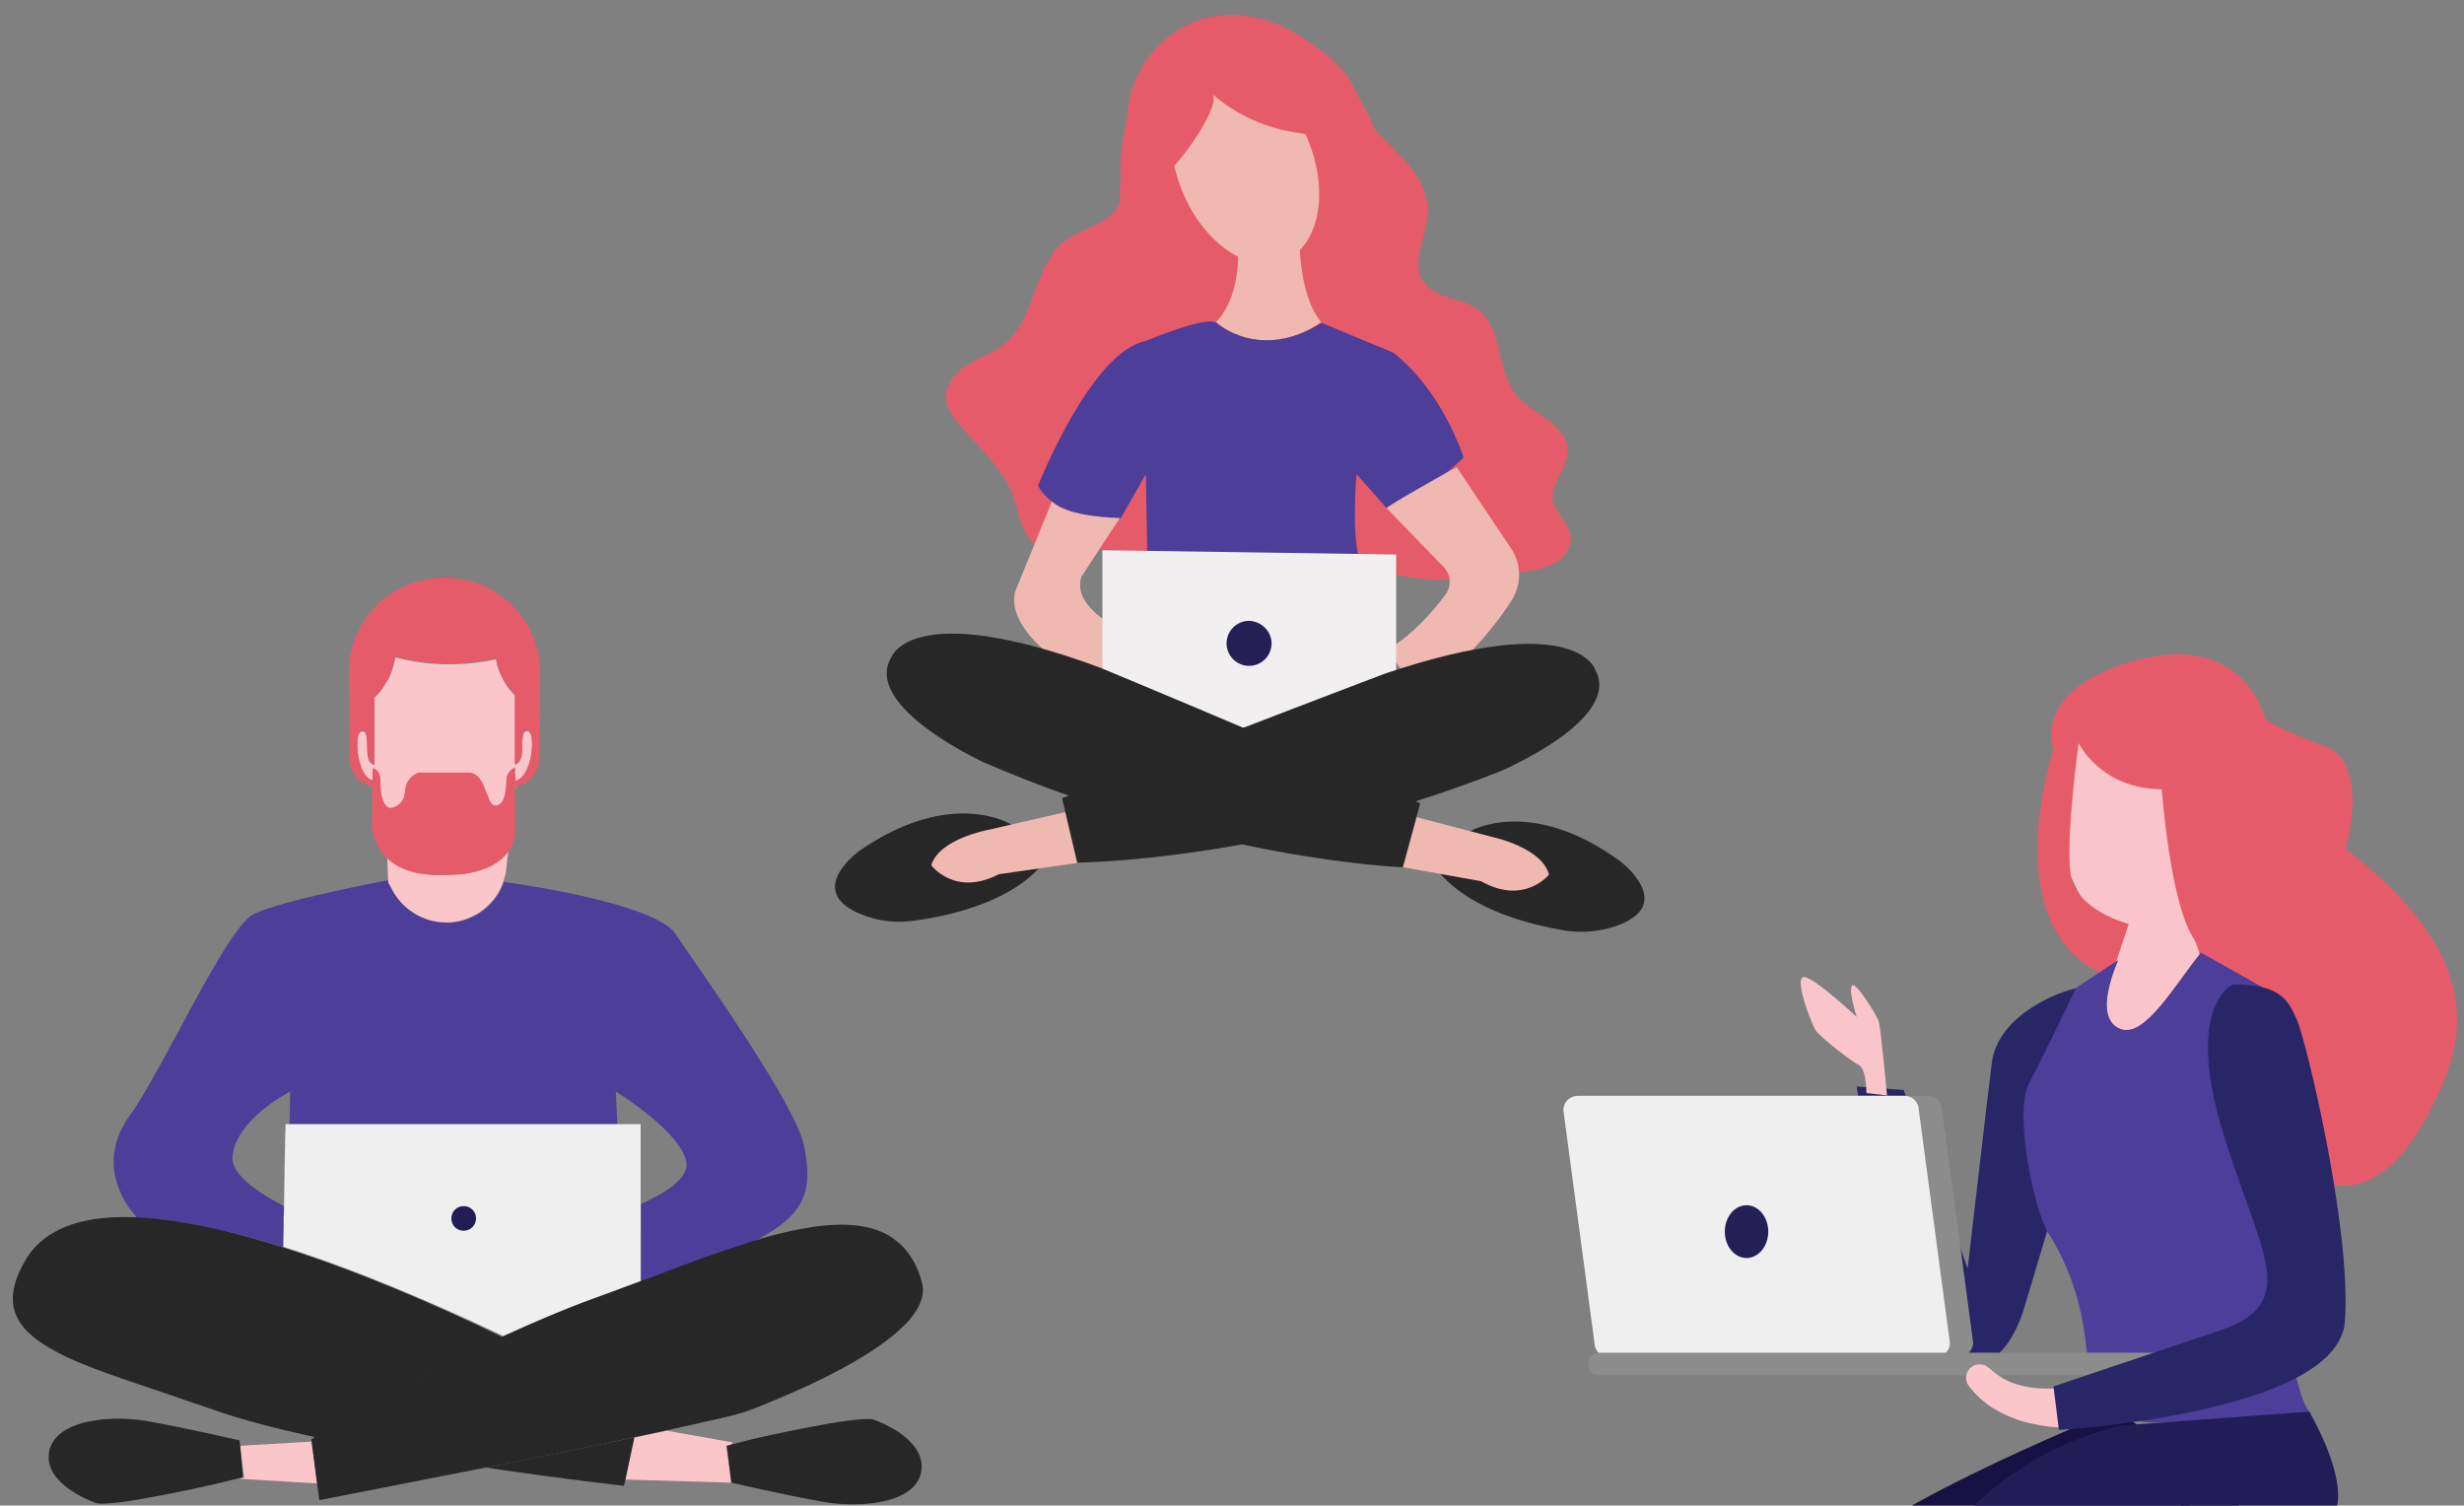 <?xml version="1.0" encoding="utf-8"?>
<!-- Generator: Adobe Illustrator 24.1.2, SVG Export Plug-In . SVG Version: 6.00 Build 0)  -->
<svg version="1.1" id="Layer_1" xmlns="http://www.w3.org/2000/svg" xmlns:xlink="http://www.w3.org/1999/xlink" x="0px" y="0px"
	 viewBox="0 0 635 388" style="enable-background:new 0 0 635 388;" xml:space="preserve">
<rect x="0" y="0" width="635" height="388" fill="#808080" stroke="none"/>
<style type="text/css">
	.st0{fill:#4D3E99;}
	.st1{fill:#221D57;}
	.st2{fill:#FAC6C9;}
	.st3{fill:#272727;}
	.st4{fill:#E65B6A;}
	.st5{fill:#EFEFEF;}
	.st6{fill:#292668;}
	.st7{fill:#FAC5CA;}
	.st8{fill:#181144;}
	.st9{fill:#8C8C8C;}
	.st10{fill:#F0EFEF;}
	.st11{fill:#242056;}
	.st12{fill:#FAC6CA;}
	.st13{fill:#EFB8B0;}
	.st14{fill:#F1EFEF;}
	.st15{fill:#FFFFFF;}
</style>
<g>
	<path class="st0" d="M72.5,321.3c0.2,0.1,0.4,0.1,0.6,0.2c0-1.7,0.1-3.4,0.1-5.2c0-0.8,0-1.6,0-2.3c0-1,0-2.1,0.1-3.1
		c-7.3-3.8-13.8-8.4-13.4-12.8c0.9-9.8,14.9-16.8,14.9-16.8l-0.2,8.5h9.7h12.8h2.9h59.1l-0.4-8.5c0,0,16.8,10.3,18.2,18.2
		c0.7,4.1-5.5,8-11.7,10.8v20c1.8-0.7,3.6-1.4,5.4-2c7.8-2.9,15.5-5.8,22.9-8.1c0.2-0.1,0.4-0.1,0.6-0.2c1-0.5,2-1,2.8-1.5
		c10.7-6.1,12.6-12.1,10.3-23.3c-2.3-11-27.5-46.1-33.1-54.5c-5.2-7.8-39.6-12.8-44.2-13.4c-1,2.8-2.7,5.2-4.9,7
		c-0.7,0.6-1.5,1.1-2.2,1.5c-1.8,1-3.7,1.6-5.8,1.9c-0.6,0.1-1.2,0.1-1.8,0.1l0,0l0,0c-6.2,0-11.7-3.7-14.2-9
		c-0.7-1.4-0.5-0.4-0.7-2c0,0-28.1,5.2-35.1,8.9c-7,3.7-23.3,40.1-31.7,51.7s-2.3,21.9,1.8,26.4c6.5,0.3,13.6,1.4,21.1,3.1
		C61.5,318,66.9,319.5,72.5,321.3z"/>
	<path class="st1" d="M119.5,310.8c-1.8,0-3.2,1.4-3.2,3.2c0,1.8,1.4,3.2,3.2,3.2s3.2-1.4,3.2-3.2S121.3,310.8,119.5,310.8z"/>
	<path class="st2" d="M188.7,372.2v-0.5l-16.9-3c-2.7,0.6-5.5,1.2-8.4,1.8l-2.3,10.8l27.3,0.8l-1.2-9.5L188.7,372.2z"/>
	<polygon class="st2" points="61.9,372.6 62.9,380.8 61.7,381.1 81.7,382.3 80.3,371.5 	"/>
	<path class="st3" d="M73,321.5c-0.2-0.1-0.4-0.1-0.6-0.2c-5.5-1.7-11-3.3-16.3-4.5c-7.5-1.7-14.7-2.8-21.1-3.1
		c-7.7-0.3-14.5,0.6-19.8,3.2c-3.6,1.8-6.6,4.3-8.6,7.8c-6.5,11-2.9,17.6,6.7,23c1.2,0.7,2.5,1.3,3.8,2c8.4,3.9,20,7.4,32.9,11.9
		c1.4,0.5,2.9,1,4.4,1.5c7.5,2.7,16.9,5.1,26.9,7.3c5.1-3.1,25.2-15.2,48.2-25.8C113.1,336.6,92.6,327.7,73,321.5z"/>
	<path class="st3" d="M125.2,378.2c20,3,35.6,4.7,35.6,4.7l0.4-1.7l2.3-10.8C151.6,372.9,137.9,375.7,125.2,378.2z"/>
	<path class="st3" d="M171.8,368.6c11-2.4,19.2-4.2,21.2-5.1c1.6-0.6,4.4-1.7,7.9-3.2c9.1-3.8,22.6-10.2,30.5-17.2
		c1.3-1.2,2.5-2.3,3.4-3.5c2.4-3,3.6-6,2.8-9c-0.2-0.9-0.5-1.8-0.8-2.6c-1.1-2.9-2.6-5.2-4.4-7c-0.7-0.7-1.5-1.3-2.3-1.9
		c-1.1-0.8-2.3-1.4-3.6-1.9c-0.2-0.1-0.4-0.1-0.5-0.2c-6.3-2.2-14.5-1.6-23.8,0.6c-2.7,0.6-5.5,1.4-8.3,2.3
		c-0.2,0.1-0.4,0.1-0.6,0.2c-7.4,2.3-15.1,5.1-22.9,8.1c-1.8,0.7-3.6,1.4-5.4,2c-4,1.5-8,3-11.9,4.4c-7.9,2.8-15.8,6.2-23.5,9.8
		c-23,10.6-43.2,22.7-48.2,25.8c-0.8,0.5-1.2,0.8-1.2,0.8l0.1,0.4l1.4,10.8l0.6,4.4c0,0,19.9-3.9,42.9-8.4
		c12.8-2.5,26.5-5.3,38.2-7.8C166.3,369.8,169.1,369.2,171.8,368.6z"/>
	<path class="st3" d="M225.3,365.9c-3.7-1.4-31.1,4.9-31.1,4.9l-5.5,1.4l-1.4,0.4l1.2,9.5c0,0,13.8,3.2,23.4,4.9
		c9.5,1.7,23.4,0.6,25.4-7.2C239.1,372,229.1,367.3,225.3,365.9z"/>
	<path class="st3" d="M61.9,372.6l-0.2-1.4c0,0-13.8-3.2-23.4-4.9c-4.5-0.8-9.9-1-14.6-0.1c-0.8,0.1-1.6,0.3-2.4,0.5
		c-4.2,1.2-7.5,3.3-8.5,6.8c-2,7.8,8.1,12.4,11.8,13.8c3.7,1.4,31.1-4.9,31.1-4.9l5.7-1.4l1.2-0.3L61.9,372.6z"/>
	<path class="st2" d="M132.9,203.6l0.1-1.1h-0.1C132.9,202.9,132.9,203.2,132.9,203.6z"/>
	<path class="st2" d="M98,201.3c0,7.4,2.7,7.1,2.7,7.1s3.4-0.3,3.7-4.3s3.5-4.8,3.5-4.8s8,0,12.8,0c2.6,0,3.7,2.5,4.5,4.8
		c0.3,0.7,0.6,1.5,0.9,2.2c0.4,0.9,0.8,1.5,1.5,1.5c2.4,0,2.9-3.8,2.9-6.4s2.2-3.4,2.2-3.4s0,0.9,0,1.7h0.1c0,0,0,0.7,0,1.8
		c0.3-0.2,0.7-0.4,1.1-0.6c3.5-2.3,4-11.7,2.3-12.4c-1.7-0.6-1.6,1.9-1.7,5.7c-0.1,1.9-1,2.6-1.8,2.9v-17.9c-1.1-1.1-2.2-2.4-3-4
		c0-0.1-0.1-0.1-0.1-0.2c-0.1-0.2-0.2-0.4-0.3-0.6s-0.2-0.5-0.3-0.7c0,0,0-0.1-0.1-0.1c-0.5-1.1-0.8-2.2-1-3.3
		c0-0.1-0.1-0.3-0.1-0.4c-3.6,0.8-7.7,1.3-12,1.3c-5.1,0-9.9-0.7-13.9-1.8c0,0.1,0,0.2-0.1,0.4c-0.2,1.1-0.5,2.2-0.9,3.3
		c-0.1,0.3-0.2,0.5-0.3,0.8l0,0c-0.1,0.3-0.3,0.6-0.4,0.9c-0.1,0.2-0.2,0.5-0.4,0.7c0,0,0,0.1-0.1,0.1c-0.9,1.7-2,3.1-3.2,4.2v17.4
		c-0.9-0.3-1.7-1-1.8-2.9c-0.2-3.9,0-6.3-1.7-5.7c-1.7,0.6-1.1,10.1,2.3,12.4c0.3,0.2,0.5,0.3,0.7,0.4v-3.1
		C98.2,198.7,98,201.3,98,201.3z"/>
	<path class="st2" d="M115,237.7L115,237.7L115,237.7c0.6,0,1.2,0,1.8-0.1c2.1-0.2,4-0.9,5.8-1.9c0.8-0.4,1.5-0.9,2.2-1.5
		c2.2-1.8,4-4.2,4.9-7c0.4-1.1,0.7-2.3,0.8-3.5l0.1-1l0.4-3.3c-1.8,2.6-5.4,5.1-12.2,5.9c-0.1,0.1-0.3,0.1-0.4,0
		c-1.2,0.1-2.6,0.2-4,0.2c-0.2,0-0.3,0-0.4,0c-0.3,0-0.5,0-0.8,0c-2.1,0-4-0.2-5.7-0.6c-3.5-0.8-6-2.2-7.7-3.9l0.2,5.6
		c0.2,1.6,0,0.6,0.7,2C103.3,234.1,108.8,237.7,115,237.7z"/>
	<path class="st2" d="M139.4,173.6c0-0.1,0-0.2,0-0.2C139.4,173.5,139.4,173.6,139.4,173.6L139.4,173.6z"/>
	<path class="st4" d="M113.2,225.5c0.3,0,0.5,0,0.8,0c0.2,0,0.3,0,0.4,0c1.5,0,2.8-0.1,4-0.2c0.1,0,0.3,0,0.4,0
		c6.8-0.8,10.4-3.3,12.2-5.9c1.4-2,1.7-4,1.7-5.2c0-1.9,0-7,0-10.6c0-0.4,0-0.7,0-1.1h0.1c1.5-0.1,2.9-0.7,4-1.8
		c0.1-0.1,0.2-0.2,0.3-0.3c0-0.1,0.1-0.1,0.1-0.2c0.1-0.2,0.2-0.3,0.4-0.5c0.9-1.3,1.4-2.8,1.3-4.6l0.1-4.3l0,0l0.1-7.1l0.1-8v-0.1
		c0-0.2,0-0.4,0-0.6c0-0.1,0-0.2,0-0.2c0-0.3,0-0.5,0-0.8l0,0c0-0.1,0-0.3,0-0.4l0,0c0-0.1,0-0.2,0-0.2c0-0.2,0-0.3,0-0.4v-0.8l0,0
		l0,0c-0.1-1.3-0.2-2.5-0.5-3.7c-1.3-6.4-5.1-12-10.4-15.5c-0.4-0.3-0.9-0.6-1.3-0.8l0,0c-0.2-0.1-0.4-0.3-0.7-0.4
		c-0.1-0.1-0.2-0.1-0.3-0.2c0,0-0.1,0-0.1-0.1c-0.3-0.2-0.6-0.3-0.9-0.4c-0.1,0-0.1-0.1-0.2-0.1c-0.2-0.1-0.4-0.2-0.6-0.3
		c-0.1,0-0.1-0.1-0.2-0.1c-0.1,0-0.2-0.1-0.3-0.1c-0.2-0.1-0.4-0.2-0.6-0.2c-0.1,0-0.1,0-0.2-0.1c-0.1,0-0.3-0.1-0.4-0.1
		c-0.2-0.1-0.5-0.2-0.7-0.2s-0.3-0.1-0.5-0.1c-0.2-0.1-0.4-0.1-0.6-0.2h-0.1c-0.2,0-0.4-0.1-0.5-0.1c-0.2,0-0.4-0.1-0.6-0.1
		c-0.2,0-0.4-0.1-0.6-0.1c-0.2,0-0.4-0.1-0.6-0.1c-0.2,0-0.5-0.1-0.7-0.1s-0.3,0-0.5-0.1c-0.3,0-0.6,0-0.9-0.1c-0.1,0-0.2,0-0.3,0
		c-0.4,0-0.8,0-1.3,0s-0.8,0-1.3,0c-0.1,0-0.2,0-0.3,0c-0.3,0-0.6,0-0.9,0.1c-0.2,0-0.3,0-0.5,0.1c-0.2,0-0.5,0.1-0.7,0.1
		s-0.4,0.1-0.6,0.1c-0.2,0-0.4,0.1-0.6,0.1c-0.2,0-0.4,0.1-0.6,0.1c-0.2,0-0.4,0.1-0.5,0.1h-0.1c-0.2,0-0.4,0.1-0.6,0.2
		c-0.2,0-0.3,0.1-0.5,0.1c-0.1,0-0.2,0.1-0.4,0.1c-0.1,0-0.2,0.1-0.4,0.1c-0.1,0-0.3,0.1-0.4,0.1c-0.3,0.1-0.5,0.2-0.8,0.3
		c-0.1,0-0.2,0.1-0.3,0.1c-0.3,0.1-0.6,0.2-0.8,0.4c-0.1,0-0.1,0.1-0.2,0.1c-0.3,0.1-0.6,0.3-0.9,0.4c0,0-0.1,0-0.1,0.1
		c-0.3,0.2-0.6,0.3-1,0.5l0,0c-5.6,3.3-9.8,8.7-11.5,15.2c-0.4,1.6-0.7,3.2-0.7,4.9l0,0l0,0l0,0v0.8c0,0.2,0,0.3,0,0.5v0.1v0.1
		c0,0.1,0,0.2,0,0.2c0,0.1,0,0.1,0,0.2c0,0.3,0,0.5,0,0.8c0,0.1,0,0.2,0,0.2c0,0.2,0,0.4,0,0.6c0,0,0,0,0,0.1L90,185l0.1,10.2
		c-0.1,3.8,2.5,7,5.8,7.3v10.1c0,0,0,4.8,3.8,8.5c1.7,1.7,4.1,3.1,7.7,3.9C109.2,225.3,111.1,225.5,113.2,225.5z M95.3,200.8
		c-3.5-2.3-4-11.7-2.3-12.4c1.7-0.6,1.6,1.9,1.7,5.7c0.1,1.9,1,2.6,1.8,2.9v-17.4c1.2-1.1,2.3-2.5,3.2-4.2c0,0,0-0.1,0.1-0.1
		c0.1-0.2,0.2-0.5,0.4-0.7c0.1-0.3,0.3-0.6,0.4-0.9l0,0c0.1-0.3,0.2-0.5,0.3-0.8c0.4-1.1,0.7-2.2,0.9-3.3c0-0.1,0-0.3,0.1-0.4
		c4,1.2,8.8,1.8,13.9,1.8c4.3,0,8.4-0.5,12-1.3c0,0.1,0.1,0.3,0.1,0.4c0.2,1.1,0.6,2.2,1,3.3c0,0,0,0.1,0.1,0.1
		c0.1,0.3,0.2,0.5,0.3,0.7s0.2,0.4,0.3,0.6c0,0.1,0.1,0.1,0.1,0.2c0.9,1.6,1.9,2.9,3,4v17.9c0.9-0.3,1.7-1,1.8-2.9
		c0.2-3.9,0-6.3,1.7-5.7c1.7,0.6,1.1,10.1-2.3,12.4c-0.4,0.3-0.8,0.5-1.1,0.6c0-1.1,0-1.8,0-1.8s0,0-0.1,0c0-0.8,0-1.7,0-1.7
		s-2.2,0.8-2.2,3.4s-0.5,6.4-2.9,6.4c-0.6,0-1.1-0.6-1.5-1.5c-0.3-0.7-0.5-1.5-0.9-2.2c-0.8-2.3-1.9-4.8-4.5-4.8
		c-4.8,0-12.8,0-12.8,0s-3.2,0.8-3.5,4.8s-3.7,4.3-3.7,4.3s-2.7,0.3-2.7-7.1c0,0,0.2-2.6-1.9-3.2v3.1
		C95.8,201.1,95.6,200.9,95.3,200.8z"/>
	<path class="st5" d="M165.1,303.7v-13v-1h-0.9h-1.6h-0.2H159H99.9H97H84.2h-9.7h-0.9l-0.1,3.5c-0.1,2.6-0.1,6.5-0.2,10.8
		c0,2.2-0.1,4.4-0.1,6.7c0,1,0,2.1-0.1,3.1c0,0.8,0,1.6,0,2.3c0,1.8-0.1,3.6-0.1,5.2c19.6,6.2,40,15.1,56.7,23
		c7.7-3.5,15.6-6.9,23.5-9.8c3.9-1.4,7.9-2.9,11.9-4.4V310L165.1,303.7L165.1,303.7z M119.5,317.2c-1.8,0-3.2-1.4-3.2-3.2
		c0-1.8,1.4-3.2,3.2-3.2s3.2,1.4,3.2,3.2C122.7,315.7,121.3,317.2,119.5,317.2z"/>
</g>
<g>
	<g>
		<path class="st6" d="M535.1,254.7c-3.7,0.6-20.2,6.5-21.8,19.3s-6.2,52.9-6.2,52.9l-16.5-46l-12.1-0.9c0,0,6.5,53.5,21.5,67.2
			c14.9,13.7,21.5-9.6,21.5-9.6l7.8-26.1L535.1,254.7z"/>
		<path class="st7" d="M481,281.7c0,0,0-6.2-1.9-7.2c-1.9-0.9-10-7.2-11.2-9c-1.2-1.9-5.9-14.3-2.8-13.7
			c3.1,0.6,13.4,10.3,13.4,10.3s-2.2-6.8-1.2-8.1c0.9-1.2,6.2,7.5,6.8,9c0.6,1.6,2.2,19.3,2.2,19.3L481,281.7z"/>
		<path class="st7" d="M535.5,191.5c-1.1,3.4-4.8,27.7-2.1,33.7s4.8,11.8,15,12.9l-12.5,28.4l7.4,27.7l28-9.5
			c0,0,17.6-15.7,16.4-18.9c-1.1-3.2-19.4-32.8-19.4-32.8l-8.3-41.6l-20.6-4.3l-3.2,3.5L535.5,191.5z"/>
		<path class="st4" d="M557.1,203.4c0,0,2.1,28.6,8,38.1s-1.5,28.1,6.1,33.8c5,3.7,19.1,23.7,24.2,27.3c8.7,6.3,20.3,3.2,30.1-15
			s16.6-39.6-21-68.9c0,0,6.5-22.2-5.5-26.5c-12.1-4.3-15.2-6.9-15.2-6.9s-5.2-22.6-33-15.2s-21.6,23-21.6,23s-15.9,47.4,14.8,58.8
			l4.6-13.8c0,0-13.7-3.4-15-12.9c-1.3-9.4,2.1-33.7,2.1-33.7S541.3,203.3,557.1,203.4z"/>
		<path class="st0" d="M546.6,265.2c6.2,2.2,13.8-11.3,20.6-19.7c0,0,21.4,11.9,18.6,10.7c0,0,1.2,25.2,1.8,52.3
			c1.3,54.2,8.3,55.9,8.3,55.9S567.6,369,567,368c-1.9-3.1-9.4-0.2-16.8-2c-0.3-0.1-4.6-1.1-6.6-2c-9.2-3.9-1-22.7-15.7-46.2
			c-3.7-5.9-9-31.1-5-38.6s12.1-24.6,12.1-24.6l10.9-7.2C546,247.5,538.8,262.4,546.6,265.2z"/>
		<g>
			<path class="st8" d="M578,385.7c0,0-80.1,10.5-77.8,33.3s-23.7,100.1-23.7,100.1l-21.4-0.5c0,0,15.1-97.7,15.1-111.4
				s75-43.8,75-43.8L578,385.7z"/>
			<path class="st1" d="M595.1,363.8c0.9,1.5,9,15.6,7.2,24.4c-0.4,1.8-1.1,3.5-1.1,3.5c-1-0.3-2.4-0.7-3.9-1.1
				c-0.2-0.1-3.7-1-7.3-1.6c0,0-6.2-1-14-1c-1.7,0-3.3,0-5,0c-1.3,0-2.7,0-4,0c-1,0-2,0-3,0c-0.3,0-0.7,0-1,0c-0.1,0-0.5,0-1,0
				c0,0-0.8,0-1.7,0c-2.1,0-4.5,0-7.4,0c-4.2,0-4.6,0-7.7,0c-2.8,0-4.1,0-6.8,0c-9.6,0.1-18.5,0-18.5,0c0,0-1.3,0.5-2,1
				c-1,0.7-1.6,1.5-2,2c11,39.3,22,78.7,33,118c-43.3-12.9-67.3-54.3-58.8-89.4c6.1-25.1,28.3-45.2,56.3-52.2L595.1,363.8z"/>
		</g>
	</g>
	<g>
		<path class="st9" d="M504.8,349.7h-84.2c-2.1,0-3.7-1.7-3.7-3.7l-8-59.9c0-2.1,1.7-3.7,3.7-3.7h84.2c2.1,0,3.7,1.7,3.7,3.7l8,59.9
			C508.5,348,506.8,349.7,504.8,349.7z"/>
		<g>
			<path class="st10" d="M498.8,349.7h-84.2c-2.1,0-3.7-1.7-3.7-3.7l-8-59.9c0-2.1,1.7-3.7,3.7-3.7h84.2c2.1,0,3.7,1.7,3.7,3.7
				l8,59.9C502.6,348,500.9,349.7,498.8,349.7z"/>
			<path class="st9" d="M412.2,354.4h149.6c1.6,0,2.9-1.3,2.9-2.9l0,0c0-1.6-1.3-2.9-2.9-2.9H412.2c-1.6,0-2.9,1.3-2.9,2.9l0,0
				C409.3,353.1,410.6,354.4,412.2,354.4z"/>
			<ellipse class="st11" cx="450.1" cy="317.4" rx="5.6" ry="6.8"/>
		</g>
	</g>
	<path class="st12" d="M536.2,356.9c-0.3,0.1-0.9,0.2-1.4,0.3s-1,0.2-1.6,0.3c-1.1,0.2-2.1,0.3-3.2,0.3c-2.1,0.1-4.3,0.1-6.4-0.2
		c-2.1-0.3-4-0.8-5.9-1.6c-1.8-0.8-3.4-1.9-4.9-3.3l-0.3-0.2c-1.4-1.3-3.6-1.2-4.9,0.2c-1.2,1.3-1.2,3.2-0.2,4.5
		c1.8,2.3,3.9,4.3,6.4,5.8s5.1,2.6,7.8,3.4c2.7,0.7,5.4,1.2,8.1,1.4c1.4,0.1,2.7,0.2,4.1,0.1c0.7,0,1.4,0,2.1-0.1
		c0.7,0,1.3-0.1,2.2-0.2h0.3c3-0.4,5.1-3.2,4.7-6.2c-0.4-3-3.2-5.1-6.2-4.7C536.8,356.7,536.5,356.8,536.2,356.9z"/>
	<path class="st6" d="M575.4,253.7c0,0-12.3,5.3-2.8,37.2c9.6,31.9,21,44.8-0.8,52.1c-21.9,7.3-42.6,14.3-42.6,14.3l1.4,11.2
		c0,0,71.9-4.2,73.7-27.9c1.8-23.7-10.1-72.9-12.4-77.9C589.6,257.7,587.8,253.7,575.4,253.7z"/>
	<path class="st1" d="M542,403"/>
	<path class="st1" d="M571,393"/>
	<path class="st1" d="M574,393"/>
	<rect x="562" y="385" class="st1" width="15" height="3"/>
</g>
<g>
	<path class="st4" d="M247.9,110.2c-2-2.3-4.1-4.9-4.1-8c0-3.6,2.8-6.6,5.9-8.4c3.1-1.9,6.6-3,9.3-5.3c7.5-6.2,7.3-18.2,14-25.2
		c4.7-4.8,15.6-5.7,15.6-12.5c0.1-9.4,1.9-21.1,1.9-21.1c0.5-9.8,6.7-19.1,15.5-23.3c8.8-4.3,19.6-2.9,27.9,2.2
		c19.9,12.3,13.3,16.6,19.9,24.1c6.3,7.2,14.6,12.8,14.1,22.4c-0.3,6.1-4.5,12.7-1,17.7c3,4.2,9.5,3.8,13.7,6.8
		c6.8,4.8,5,15.9,10.2,22.3c2.2,2.6,5.3,4.2,8,6.2s5.3,4.9,5.2,8.3c-0.1,4.4-4.4,8.1-3.8,12.4c0.5,3.5,4.2,5.9,4.6,9.5
		c0.3,2.7-1.6,5.3-3.9,6.7c-2.4,1.4-5.1,1.9-7.9,2.3c-12,1.9-24.4,3.7-36,0c-5.9-1.9-11.7-5.2-17.9-4.9c-9.7,0.6-17.5,10.1-27.2,9.7
		c-9.6-0.4-16.9-10.4-26.5-10.6c-9-0.2-17.5,4.7-21.8-5.7c-1.5-3.7-1.9-7.5-3.9-11.1C256.8,119.4,251.9,114.8,247.9,110.2z"/>
	<ellipse transform="matrix(0.924 -0.382 0.382 0.924 7.92 125.715)" class="st13" cx="321" cy="42.9" rx="17.5" ry="26.4"/>
	<path class="st4" d="M312.4,24.2C323.5,34,340,37.3,354,32.6c-4.3-10.1-11.4-19.5-21.2-24.5c-9.8-5-22.6-4.9-31.2,2
		c-5.5,4.4-8.8,11.1-10.5,17.9C279,78.2,317.1,28.4,312.4,24.2z"/>
	<path class="st13" d="M319.1,64.7c0,0,0.6,11.8-5.7,18.3c0,0,11.5,10.7,27.1,0c0,0-5-4.7-5.6-19.9C335,63.1,327.2,71.3,319.1,64.7z
		"/>
	<path class="st0" d="M267.5,125.2c0,0,13.6-34.5,27.7-37.3c0,0,15.6-6.6,18.3-4.7c0,0,11,10.1,27.1,0l18.3,7.6
		c0,0,11.5,7.8,18.3,27.1c0,0-9.9,9.9-19.8,13.1l-7.8-8.8c0,0-1.4,14.9,0.8,22.5h-54.7l-0.4-22.5l-6.5,11.4
		C288.7,133.5,272.7,134.6,267.5,125.2z"/>
	<path class="st13" d="M271.1,129.2l-9.3,22.8c0,0-6.2,12.3,26.9,27.4l7.5-13.6c0,0-20.8-7.3-17.5-17.2l9.9-15.1
		C288.7,133.5,274.7,133.3,271.1,129.2z"/>
	<path class="st13" d="M357.3,130.9l14.8,15.3c1.8,1.9,2,4.8,0.5,6.9c-3,4.1-8.5,10.6-15.2,14.4l8.9,12c0,0,14.7-11,23.4-25
		c2.5-4.1,2.4-9.2-0.3-13.2l-14-20.9C375.3,120.4,361,128.3,357.3,130.9z"/>
	<g>
		<polygon class="st14" points="284.1,179.4 284.1,141.8 359.8,142.9 359.8,189.9 284.1,189.9 		"/>
		<path class="st11" d="M327.7,165.8c0,3.2-2.6,5.8-5.8,5.8c-3.2,0-5.8-2.6-5.8-5.8c0-3.2,2.6-5.8,5.8-5.8
			C325.1,160.1,327.7,162.7,327.7,165.8z"/>
	</g>
	<g>
		<path class="st3" d="M273.7,205.7l3.9,16.6c0,0,49.6-0.2,108.7-23.4c0,0,32-13.4,24.8-26.3c0,0-4.6-15.6-53.9,0.9
			C357.2,173.5,322.5,186.6,273.7,205.7z"/>
		<path class="st3" d="M260.6,212.5c0,0-15.1-9.7-38.9,6.6c0,0-14.9,10.5,0.4,16.6c4.2,1.7,8.8,2.2,13.3,1.6
			c8.3-1.1,23.7-4.3,32.3-13.5C267.8,223.8,272.6,219.9,260.6,212.5z"/>
		<path class="st13" d="M274.5,209.3l-20,4.6c0,0-12.5,2.3-14.5,9.1c0,0,6.1,8.2,17.4,2.3l20.2-2.9L274.5,209.3z"/>
	</g>
	<g>
		<path class="st3" d="M366,207l-4.5,16.5c0,0-49.6-1.8-107.9-27c0,0-31.5-14.4-23.9-27.1c0,0,5.1-15.4,53.9,2.7
			C283.6,172.1,317.9,186.3,366,207z"/>
		<path class="st3" d="M378.9,214.2c0,0,15.5-9.2,38.7,7.8c0,0,14.6,11-1,16.6c-4.3,1.5-8.9,1.9-13.4,1.2c-8.2-1.4-23.5-5-31.9-14.5
			C371.3,225.3,366.7,221.2,378.9,214.2z"/>
		<path class="st13" d="M365.1,210.6l19.9,5.2c0,0,12.4,2.7,14.2,9.6c0,0-6.4,8-17.5,1.7l-20.1-3.6L365.1,210.6z"/>
	</g>
</g>
<rect x="469" y="388.3" class="st15" width="166" height="14.7"/>
<path class="st1" d="M580,391"/>
<path class="st1" d="M588,395"/>
<path class="st1" d="M574,390"/>
<path class="st1" d="M593,396"/>
<path class="st1" d="M570,414"/>
<path class="st1" d="M632,417"/>
</svg>
